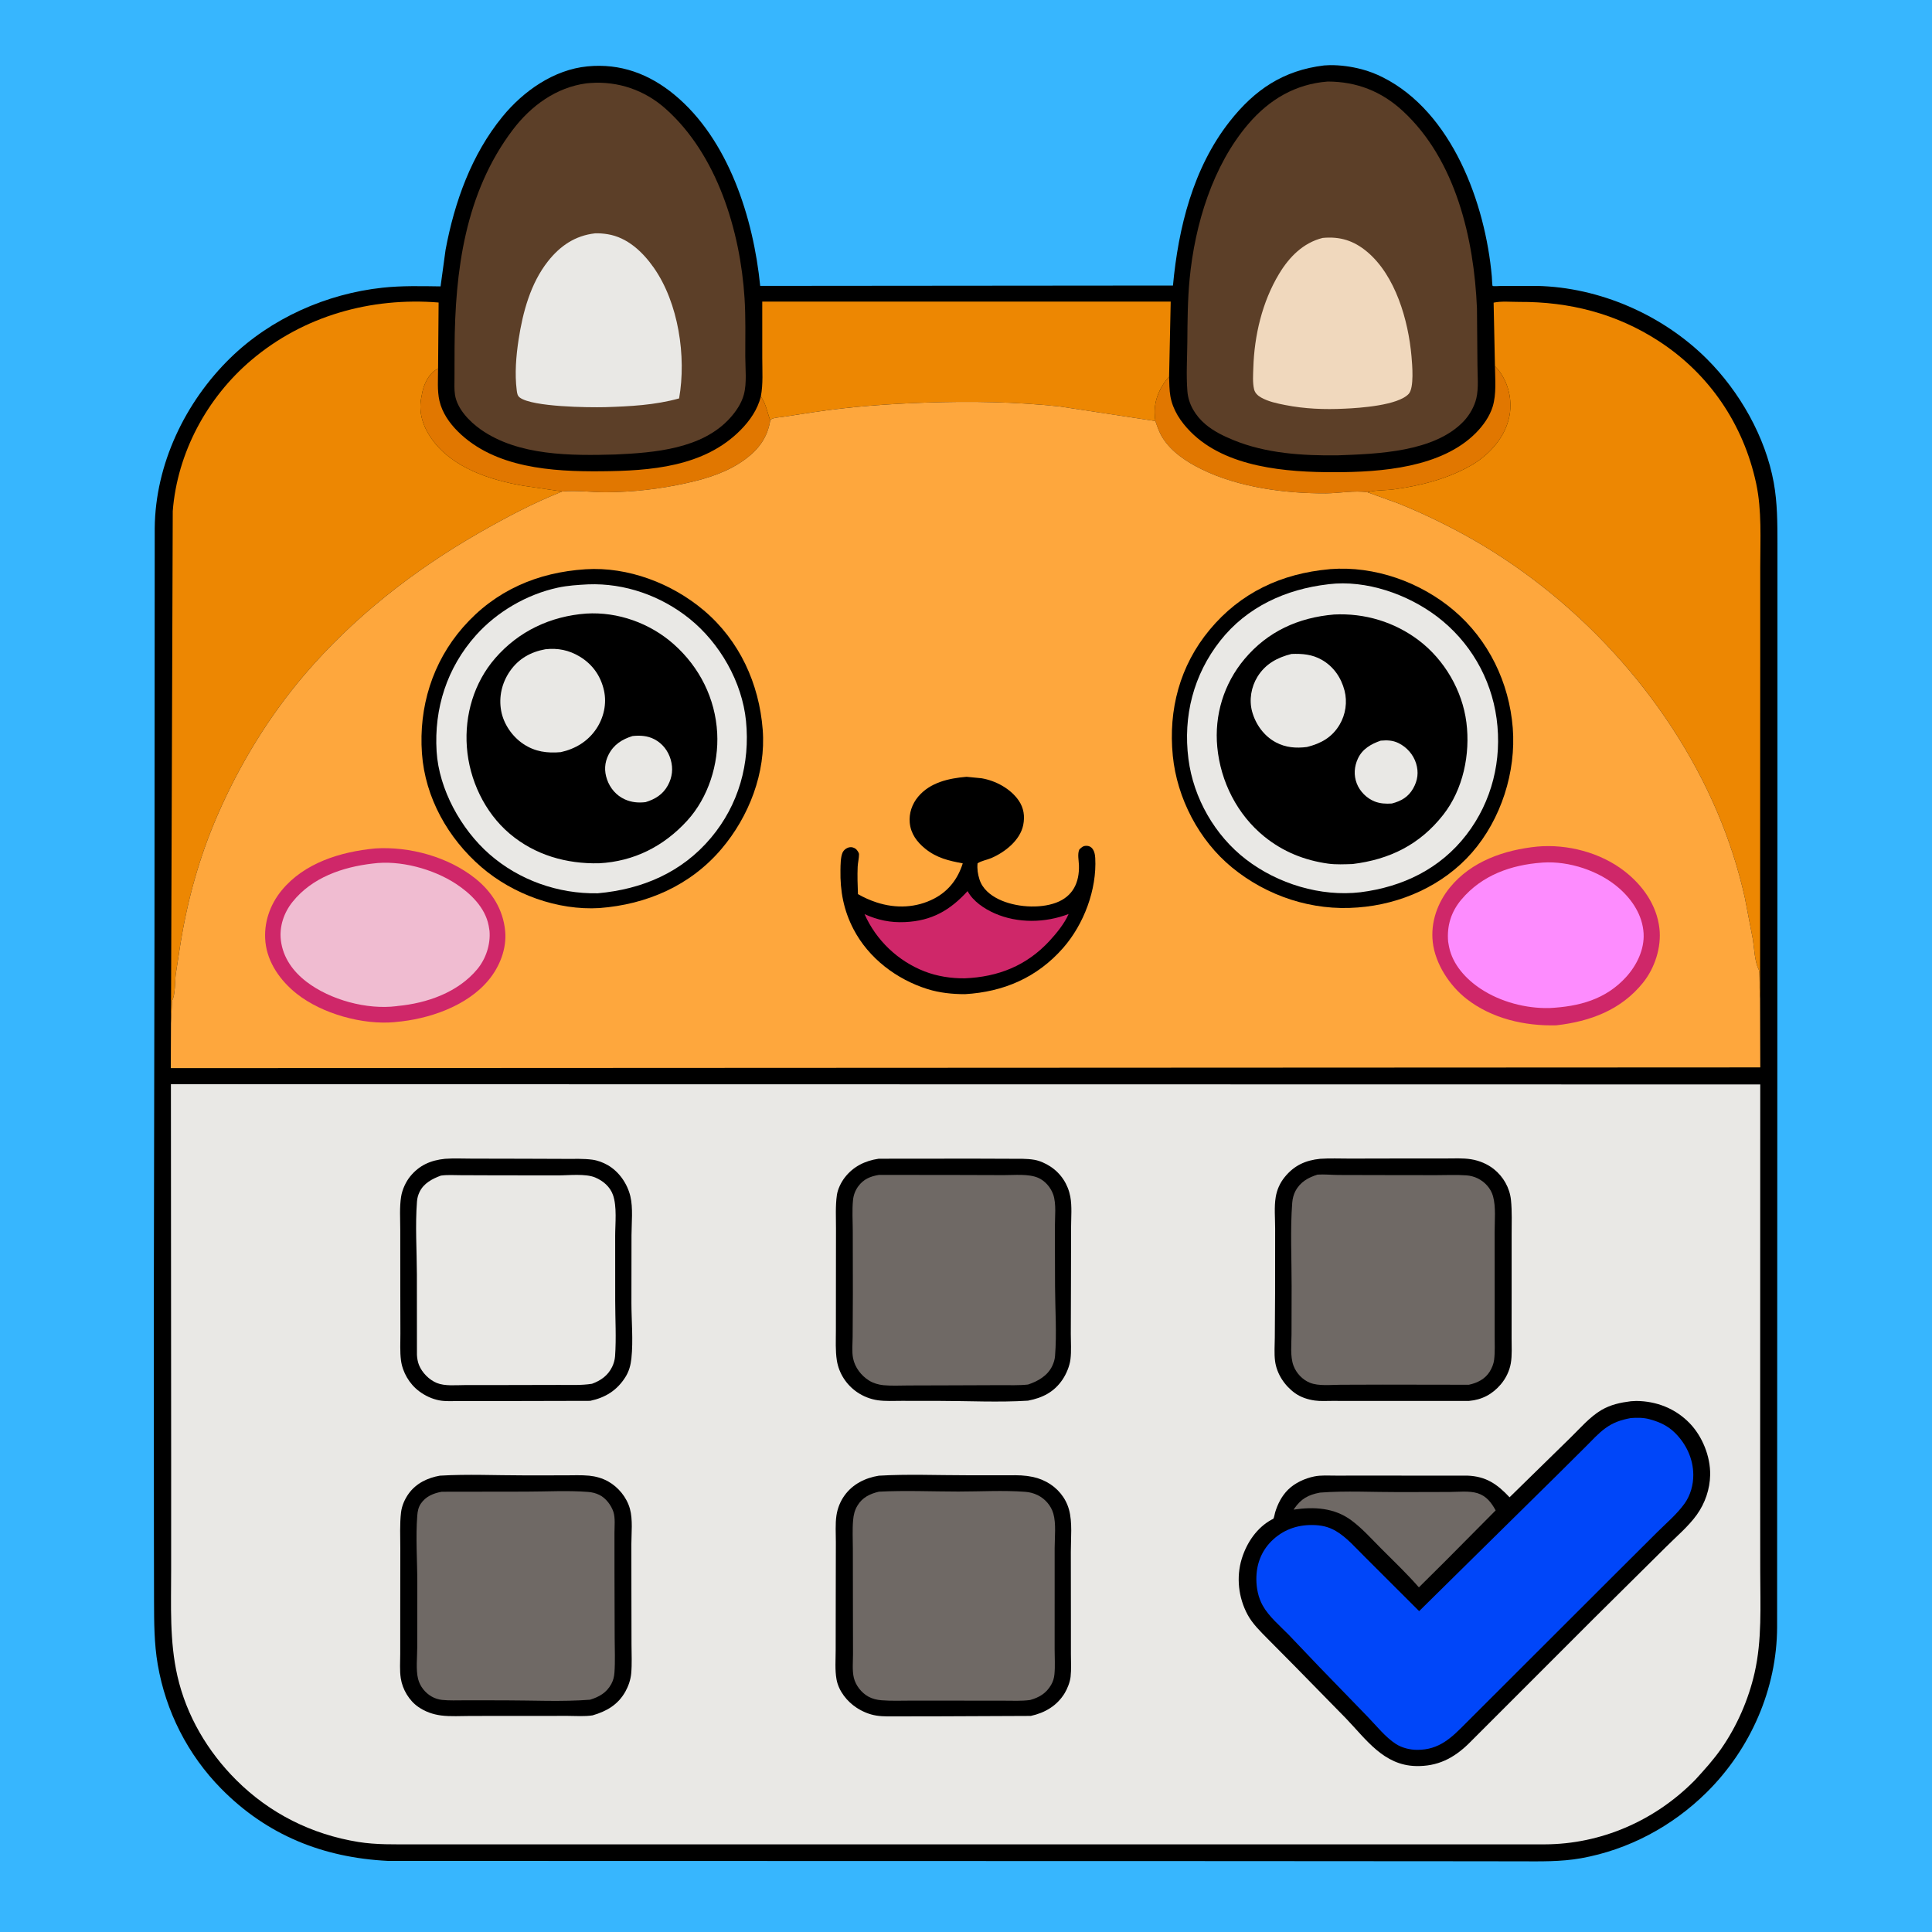 <svg version="1.1" xmlns="http://www.w3.org/2000/svg" style="display: block;" viewBox="0 0 2048 2048" width="1024" height="1024">
<path transform="translate(0,0)" fill="rgb(55,182,254)" d="M -0 -0 L 2048 0 L 2048 2048 L -0 2048 L -0 -0 z"/>
<path transform="translate(0,0)" fill="rgb(0,0,0)" d="M 1403.53 69.376 L 1409.81 69.055 C 1421.11 68.981 1432.3 70.515 1443.24 73.366 C 1450.98 75.385 1458.42 78.256 1465.57 81.836 C 1539.37 118.782 1574.49 215.593 1581.39 293.038 C 1581.61 295.523 1581.77 302.827 1582.27 303.12 C 1583.19 303.659 1590.68 303.087 1592.14 303.082 L 1629.35 303.09 C 1695.67 304.525 1762.5 333.78 1809.37 380.522 C 1844.03 415.096 1871.43 463.038 1880.24 511.536 C 1884.15 533.1 1884.13 554.33 1884.17 576.167 L 1884.16 643.654 L 1884.15 860.693 L 1883.81 1724.73 C 1883.65 1790.35 1855.57 1854.06 1809.09 1900.02 C 1772.8 1935.9 1726.38 1960.81 1676 1969.81 C 1654.48 1973.66 1632.87 1973.11 1611.12 1973.07 L 1540.5 1972.99 L 1294.38 1972.83 L 411.097 1972.62 C 342.49 1969.18 283.02 1945.39 234.447 1896.05 C 199.06 1860.11 175.758 1814.2 167.218 1764.52 C 163.351 1742.02 163.362 1719.74 163.285 1696.99 L 163.155 1625.62 L 163.036 1389.71 L 163.753 992.163 L 164.015 559.895 C 164.61 492.276 196.204 426.218 244.22 379.406 C 287.338 337.37 345.95 311.388 405.562 304.968 C 425.924 302.775 446.574 303.285 467.02 303.583 L 472.34 264.717 C 481.828 214.127 499.72 163.874 532.658 123.628 C 554.87 96.488 587.08 73.822 622.755 70.359 C 657.669 66.969 688.118 78.338 714.832 100.351 C 772.34 147.736 798.712 231.438 805.836 303.068 L 1243.39 302.694 C 1249.09 241.454 1264.7 178.244 1303.34 128.974 C 1329.99 95.012 1360.35 74.609 1403.53 69.376 z"/>
<path transform="translate(0,0)" fill="rgb(225,119,0)" d="M 464.378 390.713 C 464.397 401.661 463.355 414.144 465.813 424.833 C 468.71 437.43 476.315 448.377 485.369 457.376 C 524.49 496.26 585.403 500.013 637.307 499.567 C 689.317 499.121 746.312 495.095 785.042 455.873 C 794.905 445.883 803.084 434.118 806.514 420.297 C 811.827 427.585 813.401 437.273 816.493 445.63 C 813.691 463.416 804.364 476.231 789.987 486.796 C 771.391 500.461 750.233 507.059 728 512.034 C 699.748 518.356 671.547 521.588 642.576 521.784 C 627.392 521.888 610.91 519.502 595.96 520.997 L 555 514.978 C 519.331 508.829 478.971 495.879 457.227 464.719 C 448.485 452.192 443.659 437.7 446.416 422.381 L 446.677 421 C 447.333 417.095 448.03 413.458 449.356 409.719 C 452.085 402.025 456.797 394.317 464.378 390.713 z"/>
<path transform="translate(0,0)" fill="rgb(225,119,0)" d="M 1584.71 388.141 C 1595.39 398.878 1601.2 414.796 1601.12 429.795 C 1601.09 434.853 1600.66 439.191 1599.35 444.087 L 1598.93 445.698 C 1593.48 466.047 1577.09 483.312 1559.12 493.538 C 1534.22 507.706 1505.88 514.864 1477.68 518.728 C 1468.84 519.94 1458.05 519.374 1449.6 521.816 C 1435.75 519.656 1419.73 522.877 1405.56 522.955 C 1362.37 523.195 1313.06 516.694 1273.88 497.486 C 1258.06 489.732 1241.81 479.112 1232.29 463.9 C 1228.87 458.445 1226.84 452.349 1224.75 446.302 C 1224.26 443.432 1224.08 440.542 1224 437.632 C 1223.65 423.872 1229.87 409.292 1239.29 399.443 C 1239.54 406.212 1239.48 413.254 1240.64 419.939 C 1243.18 434.618 1251.6 447.099 1261.88 457.529 C 1299.63 495.804 1363.87 500.605 1414.64 500.556 C 1464.05 500.508 1528.22 495.822 1564.79 458.628 C 1572.27 451.022 1579.06 441.487 1582.25 431.229 C 1586.43 417.769 1584.88 402.059 1584.71 388.141 z"/>
<path transform="translate(0,0)" fill="rgb(237,135,2)" d="M 806.514 420.297 C 809.06 407.15 808.025 392.929 808.034 379.564 L 808.015 319.732 L 1241 319.731 L 1239.29 399.443 C 1229.87 409.292 1223.65 423.872 1224 437.632 C 1224.08 440.542 1224.26 443.432 1224.75 446.302 L 1123.22 430.853 C 1076.03 425.886 1029.1 425.146 981.711 426.753 C 941.41 428.12 901.408 431.038 861.5 437.056 L 829.812 441.906 C 826.186 442.485 820.768 442.565 817.661 444.363 C 816.833 444.841 816.946 444.862 816.493 445.63 C 813.401 437.273 811.827 427.585 806.514 420.297 z"/>
<path transform="translate(0,0)" fill="rgb(92,63,40)" d="M 621.628 88.348 L 625.689 87.998 C 655.228 85.835 683.335 95.514 705.5 115.219 C 760.157 163.81 784.686 244.768 789.234 315.817 C 790.546 336.317 790.002 357.076 790.025 377.614 C 790.039 390.559 791.857 405.855 788.5 418.317 C 785.999 427.601 780.345 435.915 773.984 443.003 C 744.454 475.91 693.694 479.881 652.515 481.776 C 605.604 483.11 549.386 483.384 509.506 455.193 C 497.602 446.778 484.613 433.391 482.309 418.5 C 481.408 412.679 481.783 406.348 481.782 400.46 L 481.861 368.6 C 482.289 287.19 492.968 204.423 543.587 137.561 C 562.844 112.125 589.591 92.616 621.628 88.348 z"/>
<path transform="translate(0,0)" fill="rgb(233,232,229)" d="M 630.63 247.374 C 635.01 247.162 639.817 247.575 644.156 248.28 C 665.052 251.673 681.261 266.999 693.005 283.726 C 719.281 321.151 727.705 377.934 719.871 422.348 C 694.136 429.469 667.992 430.774 641.432 431.607 C 623.371 432.031 564.942 431.4 551.186 421.557 C 548.431 419.585 548.157 416.813 547.752 413.662 C 545.513 396.265 547.097 377.23 549.731 360 C 554.178 330.916 562.389 300.354 580.916 276.908 C 593.817 260.582 609.686 249.763 630.63 247.374 z"/>
<path transform="translate(0,0)" fill="rgb(92,63,40)" d="M 1407.47 86.428 C 1438.07 86.505 1464.34 96.755 1486.93 117.57 C 1543.2 169.436 1562.58 253.216 1565.64 326.875 L 1566.16 386.888 C 1566.17 398.098 1567.57 411.318 1564.99 422.188 C 1562.89 431.023 1557.81 439.937 1551.6 446.5 C 1520.58 479.298 1459.92 481.165 1418.12 482.67 C 1380.87 483.133 1342 480.743 1307.22 466.4 C 1296.78 462.095 1286.54 457.147 1277.87 449.797 C 1267.32 440.862 1259.78 428.68 1258.68 414.728 C 1257.33 397.586 1258.47 379.604 1258.62 362.373 C 1258.81 340.048 1258.92 317.747 1261.07 295.5 C 1266.63 238.127 1285.4 175.518 1323.52 131.146 C 1345.68 105.351 1373.37 89.03 1407.47 86.428 z"/>
<path transform="translate(0,0)" fill="rgb(240,216,189)" d="M 1402.04 252.212 C 1420.39 250.461 1435.02 255.029 1449.14 266.847 C 1479.36 292.137 1492.91 339.773 1496.24 377.644 C 1497.01 386.494 1499.23 411.112 1493.26 417.554 C 1481.9 429.815 1441.25 432.524 1425.25 433.207 C 1404.19 434.279 1383 433.435 1362.28 429.33 C 1353.73 427.638 1344.53 425.741 1336.87 421.418 C 1333.27 419.385 1330.28 416.64 1329.33 412.5 C 1327.71 405.483 1328.35 397.15 1328.57 389.969 C 1329.63 355.599 1337.99 319.95 1355.89 290.27 C 1366.66 272.398 1381.35 257.409 1402.04 252.212 z"/>
<path transform="translate(0,0)" fill="rgb(237,135,2)" d="M 1584.71 388.141 L 1583.3 320.813 C 1591.51 319.021 1602.03 320.081 1610.49 320.035 C 1663.55 319.743 1713.15 332.337 1758.01 361.347 C 1811.93 396.217 1848.17 449.836 1861.6 512.456 C 1867.77 541.226 1865.93 571.787 1865.94 601.053 L 1865.93 706.199 L 1865.77 1058.51 C 1864.92 1051.09 1865.47 1043.29 1865.14 1035.8 C 1865.02 1033.15 1865.2 1029.43 1864 1027.06 C 1860.02 1019.14 1859.53 1004.56 1858.07 995.5 L 1849.62 951.686 C 1842.71 920.657 1832.92 890.338 1820.49 861.081 C 1767.89 737.282 1668.18 629.776 1550.17 565.717 C 1528.38 553.888 1505.24 542.876 1482.26 533.647 L 1449.6 521.816 C 1458.05 519.374 1468.84 519.94 1477.68 518.728 C 1505.88 514.864 1534.22 507.706 1559.12 493.538 C 1577.09 483.312 1593.48 466.047 1598.93 445.698 L 1599.35 444.087 C 1600.66 439.191 1601.09 434.853 1601.12 429.795 C 1601.2 414.796 1595.39 398.878 1584.71 388.141 z"/>
<path transform="translate(0,0)" fill="rgb(237,135,2)" d="M 181.246 1084.51 L 183.119 541.795 C 187.922 480.081 219.35 421.617 266.452 381.702 C 321.86 334.748 393.162 314.883 464.951 320.677 L 464.378 390.713 C 456.797 394.317 452.085 402.025 449.356 409.719 C 448.03 413.458 447.333 417.095 446.677 421 L 446.416 422.381 C 443.659 437.7 448.485 452.192 457.227 464.719 C 478.971 495.879 519.331 508.829 555 514.978 L 595.96 520.997 C 565.548 533.031 535.996 548.701 507.64 564.96 C 438.516 604.595 374.547 654.506 322.675 715.319 C 284.653 759.894 253.851 810.552 230.517 864.25 C 211.345 908.371 198.689 954.061 191.122 1001.5 L 186.266 1033 C 185.481 1039.26 185.8 1055.96 182.44 1060.5 L 181.246 1084.51 z"/>
<path transform="translate(0,0)" fill="rgb(254,167,61)" d="M 816.493 445.63 C 816.946 444.862 816.833 444.841 817.661 444.363 C 820.768 442.565 826.186 442.485 829.812 441.906 L 861.5 437.056 C 901.408 431.038 941.41 428.12 981.711 426.753 C 1029.1 425.146 1076.03 425.886 1123.22 430.853 L 1224.75 446.302 C 1226.84 452.349 1228.87 458.445 1232.29 463.9 C 1241.81 479.112 1258.06 489.732 1273.88 497.486 C 1313.06 516.694 1362.37 523.195 1405.56 522.955 C 1419.73 522.877 1435.75 519.656 1449.6 521.816 L 1482.26 533.647 C 1505.24 542.876 1528.38 553.888 1550.17 565.717 C 1668.18 629.776 1767.89 737.282 1820.49 861.081 C 1832.92 890.338 1842.71 920.657 1849.62 951.686 L 1858.07 995.5 C 1859.53 1004.56 1860.02 1019.14 1864 1027.06 C 1865.2 1029.43 1865.02 1033.15 1865.14 1035.8 C 1865.47 1043.29 1864.92 1051.09 1865.77 1058.51 L 1865.98 1131.49 L 181.051 1132.27 L 181.246 1084.51 L 182.44 1060.5 C 185.8 1055.96 185.481 1039.26 186.266 1033 L 191.122 1001.5 C 198.689 954.061 211.345 908.371 230.517 864.25 C 253.851 810.552 284.653 759.894 322.675 715.319 C 374.547 654.506 438.516 604.595 507.64 564.96 C 535.996 548.701 565.548 533.031 595.96 520.997 C 610.91 519.502 627.392 521.888 642.576 521.784 C 671.547 521.588 699.748 518.356 728 512.034 C 750.233 507.059 771.391 500.461 789.987 486.796 C 804.364 476.231 813.691 463.416 816.493 445.63 z"/>
<path transform="translate(0,0)" fill="rgb(0,0,0)" d="M 1024.54 823.433 L 1040.5 825 C 1055.4 827.525 1071.12 835.934 1079.82 848.535 C 1085.24 856.375 1086.52 865.243 1084.67 874.506 C 1081.44 890.711 1065.22 903.451 1050.75 909.614 C 1046.13 911.577 1040.39 912.425 1036.25 915.169 C 1035.68 921.218 1036.48 926.477 1038.31 932.272 C 1041.44 942.172 1049.74 948.933 1058.81 953.317 C 1075.97 961.607 1101.56 963.598 1119.5 956.896 C 1137.43 950.199 1144.32 935.351 1143.72 917.051 C 1143.54 911.801 1141.97 905.379 1144.14 900.5 C 1146.28 898.457 1147.83 896.787 1151 896.609 C 1153.23 896.483 1155.33 897.039 1156.95 898.498 C 1159.91 901.162 1160.79 905.7 1161 909.53 C 1162.82 942.993 1148.89 979.905 1126.86 1004.97 C 1099.35 1036.28 1063.94 1051.44 1022.99 1053.85 C 1009.64 1053.88 995.958 1052.47 983.17 1048.46 C 950.418 1038.17 920.906 1015.85 904.848 985.151 C 894.321 965.028 890.503 944.723 890.916 922.211 C 891.013 916.942 891.003 908.853 893.064 904 C 894.309 901.069 897.144 898.912 900.248 898.196 C 902.675 897.636 905.227 898.43 907.187 899.907 C 908.388 900.812 910.572 903.847 910.586 905.5 C 910.624 909.75 909.354 914.465 909.166 918.819 C 908.751 928.466 909.091 938.157 909.468 947.799 C 915.688 951.391 922.459 954.392 929.287 956.617 C 949.651 963.254 971.293 962.459 990.392 952.445 C 1005.71 944.414 1015.44 931.452 1020.56 915.2 C 1005.66 912.427 992.94 909.476 980.85 899.714 C 971.981 892.552 965.461 883.795 964.36 872.106 C 963.42 862.13 966.877 852.15 973.27 844.541 C 986.049 829.332 1005.69 825.067 1024.54 823.433 z"/>
<path transform="translate(0,0)" fill="rgb(207,39,105)" d="M 1025.67 944.61 C 1031.51 955.446 1043.35 963.333 1054.37 968.186 C 1078.81 978.951 1108.06 978.386 1132.75 968.885 C 1128.73 978.584 1119.71 989.606 1112.66 997.25 C 1088.28 1023.69 1058.07 1035.63 1022.67 1037.05 C 1008.14 1037.19 993.509 1034.96 979.932 1029.67 C 951.732 1018.68 928.653 996.586 916.455 969.014 C 930.395 975.358 943.924 978.176 959.303 977.461 C 987.556 976.148 1006.81 965.213 1025.67 944.61 z"/>
<path transform="translate(0,0)" fill="rgb(207,39,105)" d="M 1629.61 897.399 C 1661.48 894.567 1696.54 903.716 1721.98 923.445 C 1741.3 938.424 1756.17 959.287 1759.05 984.022 C 1761.37 1003.92 1754.21 1026.08 1741.72 1041.63 C 1718.35 1070.72 1685.67 1082.75 1649.77 1086.88 C 1616.26 1087.75 1581.46 1079.8 1554.6 1058.86 C 1536.63 1044.86 1521.39 1021.67 1518.79 998.66 C 1516.43 977.717 1523.69 957.101 1536.88 940.877 C 1559.64 912.889 1594.8 900.908 1629.61 897.399 z"/>
<path transform="translate(0,0)" fill="rgb(253,140,254)" d="M 1634.56 914.42 L 1635.52 914.344 C 1663.25 912.521 1695.18 923.061 1716.16 941.405 C 1730.28 953.747 1741.23 970.33 1742.29 989.5 C 1743.23 1006.43 1735.01 1023.27 1723.84 1035.58 C 1702.06 1059.58 1673.81 1066.97 1642.47 1068.58 C 1617.54 1069.15 1590.79 1062.1 1569.89 1048.39 C 1554.15 1038.06 1539.9 1022.68 1536.07 1003.72 L 1535.74 1002 L 1535.09 998.191 C 1533.61 981.431 1538.25 966.444 1549.19 953.5 C 1570.97 927.717 1601.74 916.809 1634.56 914.42 z"/>
<path transform="translate(0,0)" fill="rgb(207,39,105)" d="M 397.584 899.405 L 397.672 899.381 C 434.1 897.077 475.148 908.267 503.857 931.223 C 521.522 945.348 533.276 964.032 535.485 986.787 C 537.31 1005.58 529.703 1024.79 517.783 1039.1 C 494.73 1066.78 454.098 1080.48 419.216 1083.38 L 418.429 1083.49 C 384.583 1086.64 341.478 1074.71 314.629 1053.49 C 297.524 1039.97 283.59 1020.66 281.353 998.5 C 279.355 978.713 285.957 959.246 298.503 943.939 C 322.535 914.62 361.167 902.866 397.584 899.405 z"/>
<path transform="translate(0,0)" fill="rgb(240,188,209)" d="M 395.09 915.393 C 423.953 911.485 459.264 921.09 483.427 936.97 C 498.956 947.175 514.233 962.031 517.952 980.996 L 518.227 982.5 L 518.906 986.786 C 520.126 1001.14 515.055 1016.46 505.832 1027.5 C 485.249 1052.14 452.544 1063.45 421.5 1066.39 L 420.378 1066.57 C 388.911 1070.52 350.175 1060.01 325.011 1040.8 C 310.624 1029.82 299.996 1015.15 297.753 996.886 C 295.94 982.127 300.935 967.436 310.175 955.946 C 331.006 930.043 363.174 919.111 395.09 915.393 z"/>
<path transform="translate(0,0)" fill="rgb(0,0,0)" d="M 620.74 603.443 C 665.655 600.573 712.178 618.369 746.174 647.117 C 783.879 679 804.701 724.643 808.5 773.439 C 812.048 819.017 793.967 865.616 764.69 900.026 C 731.608 938.908 685.539 958.763 635.424 962.58 C 591.111 965.267 543.741 947.973 510.297 919.155 C 475.004 888.743 450.61 845.517 447.282 798.6 C 443.804 749.562 458.333 702.068 490.859 664.885 C 524.914 625.953 569.706 606.697 620.74 603.443 z"/>
<path transform="translate(0,0)" fill="rgb(233,232,229)" d="M 623.507 619.438 C 662.23 617.978 700.637 631.539 730.805 655.771 C 763.05 681.671 786.705 722.923 790.798 764.29 C 795.26 809.376 783.038 853.111 753.717 888.046 C 722.757 924.933 680.726 942.694 633.664 946.921 C 591.832 947.709 550.188 933.075 518.646 905.329 C 488.721 879.005 465.296 836.783 462.821 796.568 C 460.014 750.944 473.854 707.734 504.531 673.407 C 526.826 648.46 558.471 630.053 591.219 622.959 C 601.92 620.641 612.609 620.019 623.507 619.438 z"/>
<path transform="translate(0,0)" fill="rgb(0,0,0)" d="M 621.34 650.417 C 654.937 648.323 689.001 660.571 714.113 682.82 C 741.55 707.129 758.296 740.407 760.259 777.076 C 762.019 809.957 750.834 845.373 728.511 869.866 C 703.657 897.137 672.089 913.148 635.094 915.106 C 600.5 915.9 567.09 906.427 540.321 883.773 C 513.634 861.19 497.43 826.526 494.889 791.879 C 492.402 757.979 502.438 723.714 524.856 697.814 C 549.768 669.033 583.706 653.173 621.34 650.417 z"/>
<path transform="translate(0,0)" fill="rgb(233,232,229)" d="M 670.491 780.241 C 678.478 779.378 686.385 779.85 693.646 783.636 C 702.261 788.129 708.298 795.931 710.98 805.233 C 713.706 814.683 712.682 823.83 708.001 832.465 C 702.746 842.158 694.519 847.155 684.376 850.29 C 676.722 851.211 669.439 850.569 662.369 847.377 C 653.3 843.283 646.704 835.557 643.472 826.221 C 640.361 817.235 640.785 808.486 645.101 799.999 C 650.604 789.176 659.349 783.757 670.491 780.241 z"/>
<path transform="translate(0,0)" fill="rgb(233,232,229)" d="M 578.137 688.23 C 591.297 686.749 603.229 689.16 614.607 696.045 C 628.144 704.238 636.819 716.532 640.259 732 C 643.352 745.913 640.03 760.666 632.217 772.427 C 623.35 785.776 609.932 793.891 594.467 797.307 C 580.082 798.594 567.254 796.909 554.974 788.777 C 543.087 780.905 533.879 767.678 531.271 753.561 C 528.543 738.799 532 723.856 540.5 711.543 C 549.655 698.28 562.501 691.067 578.137 688.23 z"/>
<path transform="translate(0,0)" fill="rgb(0,0,0)" d="M 1409.06 603.417 L 1410.22 603.27 C 1457.07 599.722 1505.52 616.869 1541.13 647.08 C 1578.05 678.402 1599.81 723.661 1603.59 771.62 C 1607.27 818.205 1591.17 868.524 1560.37 903.765 C 1529.91 938.615 1484.99 958.601 1439.25 961.963 C 1391.11 965.839 1343.19 950.076 1305.97 919.544 C 1270.91 890.788 1247.67 846.114 1243.22 801.147 C 1238.4 752.315 1250.62 705.716 1282.21 667.668 C 1315.07 628.084 1358.54 607.938 1409.06 603.417 z"/>
<path transform="translate(0,0)" fill="rgb(233,232,229)" d="M 1407.7 619.394 L 1408.56 619.258 C 1448.12 614.523 1491.95 629.828 1523.14 653.43 C 1557.91 679.744 1580.56 718.491 1586.45 761.695 C 1592.42 805.498 1581.61 849.598 1554.52 884.796 C 1526.65 921.016 1486.95 940.121 1442.24 945.815 C 1400 950.797 1354.54 936.911 1320.88 911.064 C 1287.73 885.606 1265.11 845.964 1259.79 804.5 C 1253.96 759.08 1265.14 715.26 1293.54 679.174 C 1321.74 643.333 1363.07 624.564 1407.7 619.394 z"/>
<path transform="translate(0,0)" fill="rgb(0,0,0)" d="M 1414.14 651.407 C 1446.57 649.754 1478.24 659.267 1504.1 678.903 C 1531.21 699.498 1550.17 732.034 1554.45 765.862 C 1558.7 799.368 1551.05 836.689 1529.95 863.637 C 1505.14 895.34 1473.14 911.077 1433.77 915.915 C 1425.3 916.178 1416.13 916.643 1407.73 915.467 C 1382.67 911.956 1360.03 902.834 1340.26 886.827 C 1311.52 863.552 1293.88 828.624 1290.37 791.979 C 1287.13 758.093 1297.3 724.782 1319.17 698.692 C 1343.83 669.282 1376.37 654.623 1414.14 651.407 z"/>
<path transform="translate(0,0)" fill="rgb(233,232,229)" d="M 1463.57 785.123 C 1470.4 784.553 1476.21 784.642 1482.51 787.724 C 1491.25 792.002 1498.24 799.924 1501.11 809.241 C 1503.99 818.619 1502.89 827.145 1498.04 835.738 C 1492.9 844.859 1485.22 849.207 1475.42 851.753 C 1469.19 852.184 1463.06 851.892 1457.18 849.58 C 1448.76 846.269 1441.47 838.935 1438.23 830.5 C 1434.88 821.797 1435.52 812.61 1439.39 804.218 C 1444.14 793.901 1453.36 788.693 1463.57 785.123 z"/>
<path transform="translate(0,0)" fill="rgb(233,232,229)" d="M 1369.02 693.22 C 1380.51 692.777 1390.95 693.618 1401.21 699.464 C 1413.56 706.505 1421.65 718.239 1425.23 731.933 C 1428.41 744.106 1426.44 757.393 1420.02 768.207 C 1412.01 781.675 1400.34 788.138 1385.4 791.849 C 1373.87 793.303 1362.97 792.519 1352.5 786.945 C 1339.89 780.233 1330.99 767.851 1327.28 754.232 C 1323.94 741.96 1326.31 728.219 1332.93 717.451 C 1341.31 703.826 1353.96 696.995 1369.02 693.22 z"/>
<path transform="translate(0,0)" fill="rgb(233,232,229)" d="M 181.174 1149.3 L 1865.94 1149.56 L 1865.85 1553.56 L 1865.93 1666.08 C 1865.94 1701.86 1867.94 1738.12 1859.95 1773.25 C 1853.5 1801.6 1841.32 1829.59 1824.7 1853.5 C 1816.5 1865.3 1806.73 1876.07 1797.04 1886.66 L 1795.66 1888.05 C 1753.76 1930.18 1697.06 1954.91 1637.48 1955.09 L 753.189 1955.11 L 508.493 1955.09 L 437.222 1955.08 C 418.045 1955.06 398.818 1955.62 379.812 1952.55 C 330.363 1944.55 285.931 1922.33 250.412 1886.9 C 220.068 1856.63 197.665 1818.71 188.082 1776.74 C 179.63 1739.72 181.438 1701.85 181.419 1664.15 L 181.433 1548.56 L 181.174 1149.3 z"/>
<path transform="translate(0,0)" fill="rgb(0,0,0)" d="M 466.297 1564.27 C 495.583 1562.49 525.781 1563.96 555.157 1563.95 L 598.814 1563.93 C 607.293 1563.94 616.208 1563.47 624.637 1564.3 C 631.441 1564.96 638.503 1566.95 644.5 1570.28 C 655.466 1576.38 664.393 1587.27 667.749 1599.41 C 670.92 1610.87 669.305 1625.25 669.261 1637.21 L 669.323 1688.94 L 669.428 1743.43 C 669.443 1753.5 670.028 1763.98 669.099 1774 C 668.49 1780.57 666.201 1787.25 663 1793 C 655.182 1807.04 643.215 1813.97 628.156 1818.36 C 619.63 1819.67 610.519 1818.96 601.896 1818.92 L 558.651 1818.94 L 498.887 1818.99 C 488.66 1818.98 477.644 1819.78 467.514 1818.46 C 458.813 1817.32 450.75 1814.46 443.487 1809.46 C 433.639 1802.68 426.658 1790.8 424.846 1779.09 C 423.556 1770.77 424.247 1761.51 424.257 1753.08 L 424.27 1707.79 L 424.34 1641.24 C 424.362 1628.72 423.648 1615.61 425.123 1603.17 C 425.959 1596.11 429.091 1589.05 433.203 1583.33 C 441.065 1572.38 453.342 1566.52 466.297 1564.27 z"/>
<path transform="translate(0,0)" fill="rgb(111,105,101)" d="M 468.285 1581.31 L 557.471 1581.18 C 579.099 1581.18 601.844 1579.8 623.347 1581.5 C 627.632 1581.83 631.446 1582.78 635.324 1584.65 C 642.113 1587.92 647.818 1595.45 650.186 1602.51 C 652.379 1609.05 651.347 1618.08 651.357 1625.03 L 651.382 1668.35 L 651.585 1736.35 C 651.614 1748.47 652.227 1760.94 651.345 1773.02 C 651.028 1777.35 650.129 1781.14 648.057 1785 C 643.028 1794.36 635.232 1798.73 625.514 1801.77 C 595.826 1804.08 564.815 1802.44 534.973 1802.44 L 492.413 1802.41 C 484.568 1802.4 476.403 1802.8 468.598 1801.97 C 464.708 1801.55 461.032 1800.38 457.628 1798.44 C 450.571 1794.42 445.12 1787.54 443.154 1779.6 C 440.746 1769.88 442.287 1756.54 442.294 1746.37 L 442.365 1677.88 C 442.365 1654.33 440.503 1629.78 442.34 1606.4 C 442.689 1601.96 443.526 1597.76 446.052 1594 C 451.273 1586.23 459.4 1582.92 468.285 1581.31 z"/>
<path transform="translate(0,0)" fill="rgb(0,0,0)" d="M 471.669 1228.39 C 480.875 1227.7 490.512 1228.19 499.777 1228.19 L 554.872 1228.3 L 599.478 1228.46 C 608.863 1228.5 618.722 1228.08 628.026 1229.33 C 633.525 1230.07 639.308 1232.27 644.112 1235.01 C 656.16 1241.89 664.947 1254.62 668.188 1268.01 C 671.203 1280.46 669.46 1296.59 669.419 1309.44 L 669.33 1380.92 C 669.352 1400.08 671.358 1421.04 669.313 1440 C 668.534 1447.22 666.832 1453.62 662.925 1459.81 C 654.011 1473.93 641.761 1481.5 625.61 1484.96 L 521.262 1485.2 L 485.95 1485.19 C 479.44 1485.16 472.385 1485.67 465.986 1484.5 C 458.033 1483.03 450.61 1479.53 444.173 1474.69 C 433.985 1467.03 426.727 1454.67 425.062 1442.07 C 423.854 1432.94 424.461 1422.94 424.432 1413.73 L 424.33 1364.59 L 424.284 1303.64 C 424.287 1292.16 423.391 1279.69 425.224 1268.35 C 426.407 1261.03 430.183 1252.72 434.866 1246.99 C 444.56 1235.13 456.64 1229.92 471.669 1228.39 z"/>
<path transform="translate(0,0)" fill="rgb(233,232,229)" d="M 467.369 1246.19 C 474.1 1245.22 481.306 1245.74 488.102 1245.76 L 523.13 1245.89 L 591.36 1245.97 C 602.682 1246 620.575 1243.84 630.902 1248.17 C 639.255 1251.67 646.58 1257.85 649.72 1266.55 C 654.211 1279 652.095 1297.1 652.112 1310.24 L 652.141 1378.72 C 652.137 1398.07 653.406 1418.48 651.995 1437.74 C 651.719 1441.5 650.529 1445.62 648.872 1449 C 644.369 1458.17 636.89 1463.46 627.54 1466.86 C 616.126 1468.68 604.378 1468.05 592.843 1468.08 L 538.722 1468.2 L 492.625 1468.24 C 483.414 1468.24 471.638 1469.55 463 1466 C 454.907 1462.68 447.424 1455.11 444.147 1447 C 442.821 1443.72 442.151 1439.78 441.98 1436.25 L 441.913 1350.98 C 441.833 1325.6 440.047 1298.91 442.017 1273.66 C 442.299 1270.05 443.152 1266.86 444.712 1263.59 C 449.157 1254.29 458.177 1249.58 467.369 1246.19 z"/>
<path transform="translate(0,0)" fill="rgb(0,0,0)" d="M 931.622 1564.29 C 962.256 1562.48 993.699 1563.85 1024.42 1563.83 L 1064.81 1563.86 C 1072.57 1563.89 1080.64 1563.5 1088.32 1564.53 L 1090 1564.77 C 1096.98 1565.73 1102.98 1567.53 1109.2 1570.83 C 1120.75 1576.95 1129.56 1587.36 1133.12 1600.03 C 1136.97 1613.74 1135.1 1630.69 1135.13 1644.99 L 1135.21 1712.46 L 1135.22 1753.27 C 1135.22 1761.2 1135.76 1769.64 1134.87 1777.5 C 1134.24 1783.1 1131.49 1790.09 1128.56 1794.89 C 1120.42 1808.26 1107.56 1815.72 1092.64 1818.96 L 991.55 1819.39 L 952.558 1819.43 C 944.909 1819.42 936.599 1819.8 929.053 1818.6 C 921.559 1817.42 914.474 1814.43 908.125 1810.32 C 897.934 1803.73 889.006 1792.5 886.777 1780.36 C 884.929 1770.3 885.851 1759.23 885.849 1749 L 885.929 1691.26 L 886.043 1634.94 C 886.078 1625.65 885.306 1615.43 886.696 1606.29 C 887.837 1598.8 890.711 1591.58 895.119 1585.41 C 903.806 1573.25 917.16 1566.61 931.622 1564.29 z"/>
<path transform="translate(0,0)" fill="rgb(111,105,101)" d="M 931.705 1581.24 C 959.468 1579.78 988.019 1581.09 1015.85 1581.1 C 1039.14 1581.1 1063.48 1579.65 1086.66 1581.37 C 1091.39 1581.73 1095.79 1582.85 1100.04 1584.95 C 1107.83 1588.8 1114.14 1595.99 1116.56 1604.39 C 1119.67 1615.16 1118 1629.78 1117.97 1641.06 L 1117.97 1698.26 L 1117.96 1748.31 C 1117.95 1756.92 1118.58 1766.13 1117.76 1774.69 C 1117.35 1778.88 1116.35 1782.35 1114.24 1786.01 C 1109.1 1794.93 1101.66 1799.38 1092 1802.07 C 1082.96 1803.3 1073.58 1802.82 1064.46 1802.8 L 1021.75 1802.76 L 965.621 1802.73 C 955.285 1802.72 944.634 1803.2 934.336 1802.35 C 929.457 1801.94 924.681 1800.82 920.376 1798.41 C 913.12 1794.34 907.091 1786.68 905.112 1778.56 C 903.238 1770.87 904.246 1761.08 904.223 1753.11 L 904.127 1699.75 L 904.058 1641.98 C 904.058 1631.95 903.448 1621.43 904.337 1611.48 C 904.852 1605.71 905.927 1601.03 908.938 1596 C 914.149 1587.3 922.221 1583.48 931.705 1581.24 z"/>
<path transform="translate(0,0)" fill="rgb(0,0,0)" d="M 931.488 1228.29 L 1031.38 1228.2 L 1070.86 1228.34 C 1079.21 1228.38 1088.19 1228.01 1096.42 1229.43 C 1102.28 1230.44 1108.41 1233.28 1113.36 1236.5 C 1124.59 1243.81 1132.1 1255.3 1134.57 1268.5 C 1136.48 1278.67 1135.42 1290.57 1135.4 1300.97 L 1135.27 1359.25 L 1135.1 1413.8 C 1135.08 1422.63 1135.81 1432.15 1134.74 1440.88 C 1133.86 1447.99 1130.44 1456.24 1126.5 1462.15 C 1117.53 1475.6 1105.21 1481.78 1089.72 1484.76 C 1058.69 1486.72 1026.41 1485.02 995.244 1485 L 955.738 1484.96 C 947.474 1484.95 938.748 1485.5 930.57 1484.34 C 922.738 1483.23 915.019 1480.19 908.5 1475.71 C 897.138 1467.89 889.252 1455.75 887.092 1442.09 C 885.467 1431.81 886.073 1420.88 886.076 1410.48 L 886.12 1359.73 L 886.183 1302.52 C 886.209 1290.79 885.473 1278.49 887.122 1266.87 C 888.01 1260.62 891.492 1253.48 895.275 1248.5 C 904.289 1236.63 916.988 1230.38 931.488 1228.29 z"/>
<path transform="translate(0,0)" fill="rgb(111,105,101)" d="M 931.842 1245.43 L 1017.68 1245.54 L 1064.12 1245.68 C 1075.23 1245.72 1090.15 1244.09 1100.44 1248.5 C 1107.77 1251.64 1113.7 1258.58 1116.38 1266.04 C 1119.95 1275.95 1118.17 1290.55 1118.21 1301.19 L 1118.39 1363.46 C 1118.49 1387.74 1120.33 1413.41 1118.38 1437.5 C 1118.08 1441.19 1117.02 1444.59 1115.44 1447.93 C 1110.51 1458.37 1100.25 1464.19 1089.77 1467.67 C 1079.98 1468.72 1069.9 1468.29 1060.06 1468.32 L 1011.14 1468.51 L 963.106 1468.65 C 954.348 1468.67 945.204 1469.21 936.5 1468.37 C 931.281 1467.87 925.719 1466.24 921.25 1463.46 C 912.912 1458.26 906.226 1449.56 904.302 1439.84 C 902.896 1432.74 903.798 1424.39 903.844 1417.12 L 904.069 1371.63 L 903.971 1305.26 C 903.957 1294.42 903.151 1282.85 904.237 1272.09 C 904.775 1266.76 906.609 1261.93 909.759 1257.59 C 915.381 1249.85 922.735 1246.92 931.842 1245.43 z"/>
<path transform="translate(0,0)" fill="rgb(0,0,0)" d="M 1399.42 1228.37 C 1409.78 1227.66 1420.5 1228.18 1430.9 1228.15 L 1489.3 1228.03 L 1532.43 1228.03 C 1541.33 1228.04 1550.69 1227.46 1559.49 1228.88 C 1568.06 1230.27 1576.66 1233.83 1583.5 1239.25 C 1593.56 1247.24 1600.37 1259.17 1601.69 1272 C 1602.95 1284.27 1602.38 1297.08 1602.4 1309.42 L 1602.4 1371.88 L 1602.36 1418.54 C 1602.34 1427.21 1602.99 1436.57 1601.53 1445.11 C 1600.13 1453.26 1596.25 1461.2 1590.89 1467.5 C 1582.04 1477.93 1570.94 1483.85 1557.25 1485.02 L 1444.09 1485.05 L 1411.87 1485.01 C 1405.93 1485 1399.68 1485.45 1393.8 1484.62 C 1386.33 1483.56 1378.88 1481.19 1372.71 1476.75 C 1361.7 1468.82 1353.35 1456.24 1351.62 1442.72 C 1350.59 1434.66 1351.3 1425.78 1351.35 1417.65 L 1351.65 1370.82 L 1351.71 1302.41 C 1351.73 1291.71 1350.55 1279.37 1352.33 1268.87 C 1353.65 1261.06 1356.83 1253.92 1361.81 1247.79 C 1371.81 1235.47 1383.77 1229.96 1399.42 1228.37 z"/>
<path transform="translate(0,0)" fill="rgb(111,105,101)" d="M 1396.64 1245.15 C 1403.82 1244.66 1411.34 1245.46 1418.55 1245.53 L 1463.05 1245.64 L 1522.16 1245.72 C 1532.82 1245.73 1543.88 1245.17 1554.5 1245.94 C 1558.56 1246.23 1562.85 1247.34 1566.5 1249.16 C 1574.15 1252.97 1580.38 1259.78 1582.68 1268.09 C 1585.84 1279.51 1584.35 1294.11 1584.37 1305.97 L 1584.42 1371.25 L 1584.4 1415.85 C 1584.4 1424.29 1584.85 1433.16 1583.82 1441.54 C 1583.3 1445.81 1581.47 1450.18 1579.24 1453.83 C 1574.32 1461.9 1565.95 1466.01 1557.04 1467.9 L 1465.91 1467.76 L 1420.94 1467.9 C 1411.08 1467.93 1397.67 1469.51 1388.5 1465.75 C 1380.51 1462.48 1374.05 1455.53 1371.09 1447.48 C 1367.52 1437.76 1369.05 1424.73 1369.07 1414.35 L 1369.17 1363.42 C 1369.23 1334.3 1367.59 1304.02 1369.81 1275.02 C 1370.13 1270.74 1371.23 1266.31 1373.25 1262.5 C 1378.31 1252.94 1386.76 1248.24 1396.64 1245.15 z"/>
<path transform="translate(0,0)" fill="rgb(0,0,0)" d="M 1728.7 1485.38 L 1734.57 1485.07 C 1755.99 1485.28 1775.79 1493 1790.86 1508.42 C 1804.54 1522.41 1813.22 1543.93 1812.84 1563.5 C 1812.55 1578.52 1807.49 1593.35 1798.79 1605.56 C 1789.71 1618.3 1776.66 1629.09 1765.64 1640.21 L 1688.68 1716.48 L 1556.83 1848.36 C 1540.74 1863.99 1523.79 1872.62 1500.86 1872.08 C 1466.76 1871.27 1448.23 1843.93 1426.7 1821.5 L 1371.86 1765.54 L 1343.47 1736.9 C 1335.95 1729.28 1327.62 1721.13 1322.5 1711.63 C 1312.78 1693.61 1310.29 1671.83 1316.36 1652.22 C 1321.65 1635.16 1332.45 1619.14 1348.46 1610.61 C 1348.91 1610.37 1349.5 1610.29 1349.82 1609.89 C 1350.53 1609.01 1351.32 1604.45 1351.72 1603.13 C 1354.45 1594.18 1358.73 1585.71 1365.45 1579.08 C 1372.75 1571.88 1383.24 1567.13 1393.16 1565.09 C 1400.46 1563.6 1408.48 1564.23 1415.91 1564.21 L 1456.62 1564.2 L 1555.5 1564.23 C 1575.25 1564.96 1587.08 1573.18 1600.2 1587.18 L 1664.51 1524.25 C 1674.8 1514.26 1685.32 1501.82 1697.76 1494.59 C 1707.49 1488.94 1717.65 1486.79 1728.7 1485.38 z"/>
<path transform="translate(0,0)" fill="rgb(111,105,101)" d="M 1399.3 1582.22 C 1426.78 1580.1 1455.7 1581.76 1483.31 1581.68 L 1536.22 1581.55 C 1545.43 1581.53 1557.47 1580.09 1566.28 1582.87 C 1575.68 1585.83 1580.95 1592.89 1585.46 1601.07 L 1532.21 1654.74 L 1504.08 1682.67 C 1491.56 1668.33 1477.64 1655.08 1464.19 1641.62 C 1454.04 1631.45 1444.09 1620.24 1432.55 1611.66 C 1414.38 1598.16 1392.85 1597.09 1371.25 1600.27 L 1371.79 1599.46 C 1379.13 1588.73 1386.8 1584.53 1399.3 1582.22 z"/>
<path transform="translate(0,0)" fill="rgb(0,70,249)" d="M 1728.57 1503.21 C 1734.96 1502.7 1742.13 1502.66 1748.33 1504.37 L 1750 1504.86 C 1759.68 1507.56 1768.09 1511.59 1775.34 1518.69 C 1787.43 1530.53 1794.84 1546.31 1794.97 1563.31 C 1795.04 1573.87 1791.99 1584.99 1785.85 1593.62 C 1777.76 1604.99 1766.58 1614.36 1756.73 1624.16 L 1711.18 1669.54 L 1554.16 1826.37 C 1538.76 1841.97 1525.72 1855.05 1502.14 1854.92 C 1494.5 1854.87 1486.05 1852.79 1479.59 1848.61 C 1468.61 1841.51 1459.11 1829.45 1450.02 1820.09 L 1398.29 1766.74 L 1366.18 1733.04 C 1356.76 1723.42 1345.07 1713.69 1338.5 1701.89 C 1333.84 1693.52 1331.84 1683.67 1331.79 1674.16 C 1331.7 1658.75 1336.78 1644.66 1347.75 1633.71 C 1359.52 1621.96 1374.42 1616.42 1390.98 1616.58 C 1400.33 1616.68 1407.89 1618.18 1416 1622.88 C 1427.7 1629.66 1437.73 1641.56 1447.35 1650.95 L 1504.35 1707.86 L 1651.22 1563.03 L 1681.39 1533.04 C 1687.8 1526.62 1694.2 1519.51 1701.52 1514.13 C 1710.06 1507.85 1718.33 1505.15 1728.57 1503.21 z"/>
</svg>